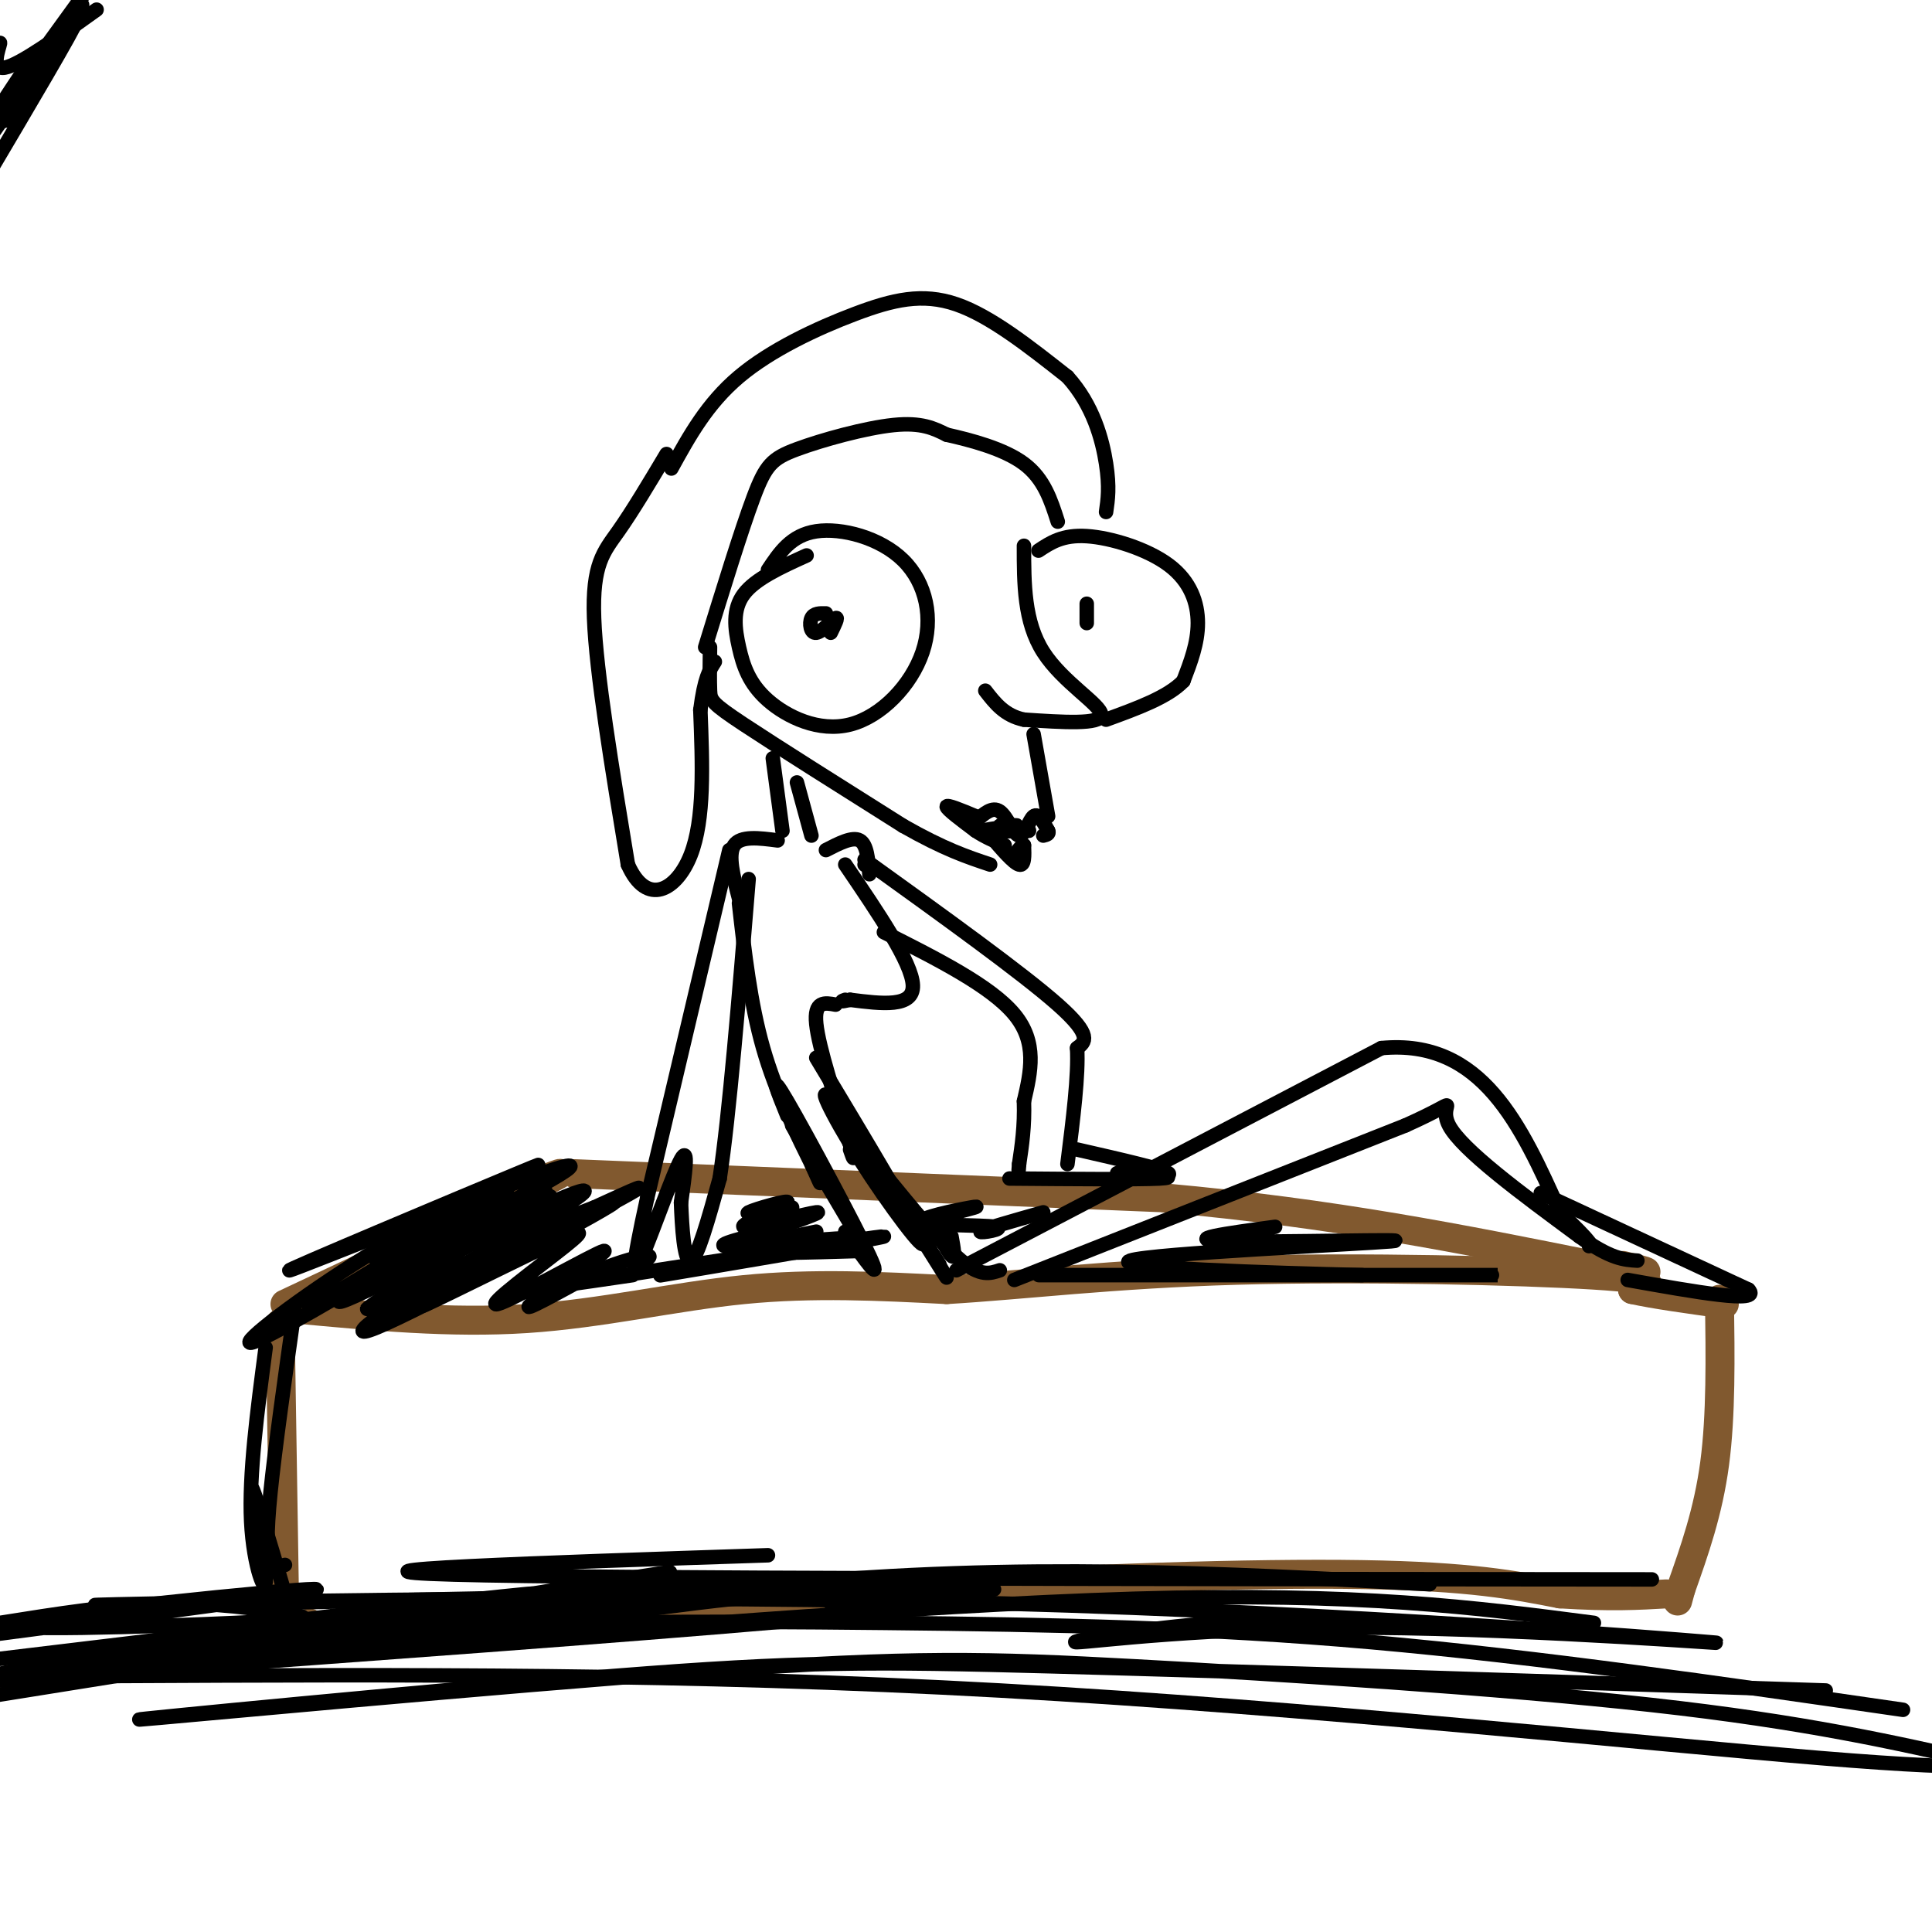<svg viewBox='0 0 400 400' version='1.1' xmlns='http://www.w3.org/2000/svg' xmlns:xlink='http://www.w3.org/1999/xlink'><g fill='none' stroke='rgb(129,89,47)' stroke-width='6' stroke-linecap='round' stroke-linejoin='round'><path d='M58,274c0.000,0.000 1.000,63.000 1,63'/><path d='M61,271c16.200,1.511 32.400,3.022 48,2c15.600,-1.022 30.600,-4.578 45,-6c14.400,-1.422 28.200,-0.711 42,0'/><path d='M196,267c15.762,-0.929 34.167,-3.250 60,-4c25.833,-0.750 59.095,0.071 74,1c14.905,0.929 11.452,1.964 8,3'/><path d='M338,267c4.500,1.000 11.750,2.000 19,3'/><path d='M356,269c0.167,12.000 0.333,24.000 -1,34c-1.333,10.000 -4.167,18.000 -7,26'/><path d='M348,329c-1.167,4.333 -0.583,2.167 0,0'/><path d='M64,336c0.083,1.583 0.167,3.167 21,2c20.833,-1.167 62.417,-5.083 104,-9'/><path d='M189,329c35.022,-2.244 70.578,-3.356 93,-3c22.422,0.356 31.711,2.178 41,4'/><path d='M323,330c10.500,0.667 16.250,0.333 22,0'/><path d='M59,270c0.000,0.000 51.000,-24.000 51,-24'/><path d='M110,246c9.000,-4.333 6.000,-3.167 3,-2'/><path d='M119,243c0.000,0.000 122.000,5.000 122,5'/><path d='M241,248c35.167,3.167 62.083,8.583 89,14'/><path d='M330,262c15.833,2.333 10.917,1.167 6,0'/></g>
<g fill='none' stroke='rgb(0,0,0)' stroke-width='3' stroke-linecap='round' stroke-linejoin='round'><path d='M167,115c-5.305,2.406 -10.610,4.812 -13,8c-2.390,3.188 -1.866,7.159 -1,11c0.866,3.841 2.075,7.552 6,11c3.925,3.448 10.565,6.634 17,5c6.435,-1.634 12.663,-8.087 15,-15c2.337,-6.913 0.783,-14.284 -4,-19c-4.783,-4.716 -12.795,-6.776 -18,-6c-5.205,0.776 -7.602,4.388 -10,8'/><path d='M171,127c-1.256,-0.024 -2.512,-0.048 -3,1c-0.488,1.048 -0.208,3.167 1,3c1.208,-0.167 3.345,-2.619 4,-3c0.655,-0.381 -0.173,1.310 -1,3'/><path d='M212,113c0.000,7.867 0.000,15.733 4,22c4.000,6.267 12.000,10.933 12,13c0.000,2.067 -8.000,1.533 -16,1'/><path d='M212,149c-4.000,-0.833 -6.000,-3.417 -8,-6'/><path d='M215,114c2.500,-1.661 5.000,-3.321 10,-3c5.000,0.321 12.500,2.625 17,6c4.500,3.375 6.000,7.821 6,12c0.000,4.179 -1.500,8.089 -3,12'/><path d='M245,141c-3.167,3.333 -9.583,5.667 -16,8'/><path d='M225,125c0.000,0.000 0.000,4.000 0,4'/><path d='M202,170c1.732,-1.548 3.464,-3.095 5,-2c1.536,1.095 2.875,4.833 4,5c1.125,0.167 2.036,-3.238 3,-4c0.964,-0.762 1.982,1.119 3,3'/><path d='M217,172c0.333,0.667 -0.333,0.833 -1,1'/><path d='M203,172c5.440,-0.030 10.881,-0.060 10,0c-0.881,0.060 -8.083,0.208 -9,0c-0.917,-0.208 4.452,-0.774 6,-1c1.548,-0.226 -0.726,-0.113 -3,0'/><path d='M207,171c0.000,0.167 1.500,0.583 3,1'/><path d='M205,173c2.417,2.833 4.833,5.667 6,6c1.167,0.333 1.083,-1.833 1,-4'/><path d='M212,175c-0.167,-0.333 -1.083,0.833 -2,2'/><path d='M214,152c0.000,0.000 3.000,17.000 3,17'/><path d='M147,134c-0.044,3.489 -0.089,6.978 0,9c0.089,2.022 0.311,2.578 7,7c6.689,4.422 19.844,12.711 33,21'/><path d='M187,171c8.500,4.833 13.250,6.417 18,8'/><path d='M146,134c3.738,-12.131 7.476,-24.262 10,-31c2.524,-6.738 3.833,-8.083 9,-10c5.167,-1.917 14.190,-4.405 20,-5c5.810,-0.595 8.405,0.702 11,2'/><path d='M196,90c4.956,1.111 11.844,2.889 16,6c4.156,3.111 5.578,7.556 7,12'/><path d='M138,94c-3.511,5.889 -7.022,11.778 -10,16c-2.978,4.222 -5.422,6.778 -5,18c0.422,11.222 3.711,31.111 7,51'/><path d='M130,179c3.889,8.822 10.111,5.378 13,-2c2.889,-7.378 2.444,-18.689 2,-30'/><path d='M145,147c0.833,-6.667 1.917,-8.333 3,-10'/><path d='M139,97c3.690,-6.708 7.381,-13.417 14,-19c6.619,-5.583 16.167,-10.042 24,-13c7.833,-2.958 13.952,-4.417 21,-2c7.048,2.417 15.024,8.708 23,15'/><path d='M221,78c5.356,5.889 7.244,13.111 8,18c0.756,4.889 0.378,7.444 0,10'/><path d='M160,157c0.000,0.000 2.000,15.000 2,15'/><path d='M165,162c0.000,0.000 3.000,11.000 3,11'/><path d='M161,174c-3.833,-0.500 -7.667,-1.000 -9,1c-1.333,2.000 -0.167,6.500 1,11'/><path d='M171,176c2.750,-1.417 5.500,-2.833 7,-2c1.500,0.833 1.750,3.917 2,7'/><path d='M175,179c6.917,10.167 13.833,20.333 14,25c0.167,4.667 -6.417,3.833 -13,3'/><path d='M176,207c-2.333,0.500 -1.667,0.250 -1,0'/><path d='M173,208c-2.250,-0.417 -4.500,-0.833 -4,4c0.500,4.833 3.750,14.917 7,25'/><path d='M176,237c1.167,4.333 0.583,2.667 0,1'/><path d='M153,187c1.167,10.333 2.333,20.667 5,30c2.667,9.333 6.833,17.667 11,26'/><path d='M169,243c1.667,4.000 0.333,1.000 -1,-2'/><path d='M151,176c0.000,0.000 -17.000,72.000 -17,72'/><path d='M134,248c-3.333,15.155 -3.167,17.042 -1,12c2.167,-5.042 6.333,-17.012 8,-20c1.667,-2.988 0.833,3.006 0,9'/><path d='M141,249c0.178,4.822 0.622,12.378 2,12c1.378,-0.378 3.689,-8.689 6,-17'/><path d='M149,244c2.000,-13.167 4.000,-37.583 6,-62'/><path d='M179,179c0.000,0.000 0.100,0.100 0.1,0.1'/><path d='M179,178c16.333,11.750 32.667,23.500 40,30c7.333,6.500 5.667,7.750 4,9'/><path d='M223,217c0.333,5.500 -0.833,14.750 -2,24'/><path d='M183,193c11.083,5.583 22.167,11.167 27,17c4.833,5.833 3.417,11.917 2,18'/><path d='M212,228c0.167,5.167 -0.417,9.083 -1,13'/><path d='M211,241c-0.167,2.167 -0.083,1.083 0,0'/><path d='M223,238c9.244,2.111 18.489,4.222 19,5c0.511,0.778 -7.711,0.222 -10,0c-2.289,-0.222 1.356,-0.111 5,0'/><path d='M237,243c2.822,0.222 7.378,0.778 3,1c-4.378,0.222 -17.689,0.111 -31,0'/><path d='M163,231c-2.000,-4.933 -4.000,-9.867 0,-3c4.000,6.867 14.000,25.533 17,32c3.000,6.467 -1.000,0.733 -5,-5'/><path d='M164,233c0.000,0.000 13.000,22.000 13,22'/><path d='M169,219c10.429,17.362 20.858,34.724 22,38c1.142,3.276 -7.003,-7.534 -13,-17c-5.997,-9.466 -9.845,-17.587 -5,-11c4.845,6.587 18.384,27.882 21,32c2.616,4.118 -5.692,-8.941 -14,-22'/><path d='M180,239c1.422,2.356 11.978,19.244 15,24c3.022,4.756 -1.489,-2.622 -6,-10'/><path d='M183,243c6.000,7.333 12.000,14.667 16,18c4.000,3.333 6.000,2.667 8,2'/><path d='M198,263c0.000,0.000 88.000,-46.000 88,-46'/><path d='M286,217c20.833,-2.000 28.917,16.000 37,34'/><path d='M323,251c7.167,6.833 6.583,6.917 6,7'/><path d='M210,265c0.000,0.000 81.000,-32.000 81,-32'/><path d='M291,233c13.400,-6.000 6.400,-5.000 9,0c2.600,5.000 14.800,14.000 27,23'/><path d='M327,256c6.500,4.667 9.250,4.833 12,5'/><path d='M319,247c0.000,0.000 43.000,20.000 43,20'/><path d='M362,267c3.000,3.000 -11.000,0.500 -25,-2'/><path d='M91,250c13.887,-5.946 27.774,-11.893 16,-7c-11.774,4.893 -49.208,20.625 -47,20c2.208,-0.625 44.060,-17.607 55,-21c10.940,-3.393 -9.030,6.804 -29,17'/><path d='M86,259c-13.105,7.740 -31.368,18.590 -34,19c-2.632,0.410 10.368,-9.620 24,-18c13.632,-8.380 27.895,-15.108 26,-13c-1.895,2.108 -19.947,13.054 -38,24'/><path d='M61,271c-2.044,14.511 -4.089,29.022 -5,38c-0.911,8.978 -0.689,12.422 0,14c0.689,1.578 1.844,1.289 3,1'/><path d='M55,279c-1.738,13.161 -3.476,26.321 -3,36c0.476,9.679 3.167,15.875 3,12c-0.167,-3.875 -3.190,-17.821 -3,-19c0.190,-1.179 3.595,10.411 7,22'/><path d='M68,338c-1.956,1.867 -3.911,3.733 13,2c16.911,-1.733 52.689,-7.067 71,-9c18.311,-1.933 19.156,-0.467 20,1'/><path d='M106,337c-18.089,2.378 -36.178,4.756 -11,3c25.178,-1.756 93.622,-7.644 140,-9c46.378,-1.356 70.689,1.822 95,5'/><path d='M342,327c-108.750,-0.083 -217.500,-0.167 -248,-1c-30.500,-0.833 17.250,-2.417 65,-4'/><path d='M296,328c-42.674,-2.295 -85.348,-4.590 -134,0c-48.652,4.590 -103.281,16.066 -119,17c-15.719,0.934 7.473,-8.675 50,-13c42.527,-4.325 104.389,-3.365 112,-3c7.611,0.365 -39.028,0.137 -74,2c-34.972,1.863 -58.278,5.818 -66,7c-7.722,1.182 0.139,-0.409 8,-2'/><path d='M73,336c23.571,-3.917 78.500,-12.708 63,-10c-15.500,2.708 -101.429,16.917 -130,21c-28.571,4.083 0.214,-1.958 29,-8'/><path d='M35,339c26.644,-3.911 78.756,-9.689 75,-9c-3.756,0.689 -63.378,7.844 -123,15'/><path d='M0,336c11.772,-1.876 23.544,-3.751 34,-4c10.456,-0.249 19.597,1.129 25,2c5.403,0.871 7.067,1.233 -10,2c-17.067,0.767 -52.864,1.937 -46,0c6.864,-1.937 56.390,-6.982 62,-7c5.610,-0.018 -32.695,4.991 -71,10'/><path d='M293,337c-12.977,-1.008 -25.954,-2.017 -41,-1c-15.046,1.017 -32.160,4.059 -29,4c3.160,-0.059 26.592,-3.220 61,-3c34.408,0.220 79.790,3.822 70,3c-9.790,-0.822 -74.751,-6.067 -146,-8c-71.249,-1.933 -148.785,-0.552 -176,0c-27.215,0.552 -4.107,0.276 19,0'/><path d='M51,332c46.156,-1.022 152.044,-3.578 151,-1c-1.044,2.578 -109.022,10.289 -217,18'/><path d='M24,347c59.311,-0.289 118.622,-0.578 183,3c64.378,3.578 133.822,11.022 170,14c36.178,2.978 39.089,1.489 42,0'/><path d='M378,350c-61.103,-1.991 -122.206,-3.981 -160,-5c-37.794,-1.019 -52.279,-1.065 -91,2c-38.721,3.065 -101.679,9.241 -98,9c3.679,-0.241 73.997,-6.900 117,-10c43.003,-3.100 58.693,-2.642 89,-1c30.307,1.642 75.231,4.469 107,8c31.769,3.531 50.385,7.765 69,12'/><path d='M394,354c-37.827,-5.482 -75.655,-10.964 -110,-14c-34.345,-3.036 -65.208,-3.625 -101,-4c-35.792,-0.375 -76.512,-0.536 -111,2c-34.488,2.536 -62.744,7.768 -91,13'/><path d='M-1,351c0.000,0.000 125.000,-20.000 125,-20'/><path d='M105,247c-16.211,7.728 -32.422,15.456 -26,13c6.422,-2.456 35.478,-15.097 34,-13c-1.478,2.097 -33.489,18.933 -41,22c-7.511,3.067 9.478,-7.636 22,-14c12.522,-6.364 20.578,-8.390 20,-7c-0.578,1.390 -9.789,6.195 -19,11'/><path d='M95,259c-8.165,5.081 -19.079,12.283 -19,12c0.079,-0.283 11.151,-8.049 24,-15c12.849,-6.951 27.475,-13.085 18,-7c-9.475,6.085 -43.050,24.390 -39,23c4.050,-1.390 45.725,-22.476 48,-23c2.275,-0.524 -34.849,19.513 -47,25c-12.151,5.487 0.671,-3.575 12,-10c11.329,-6.425 21.164,-10.212 31,-14'/><path d='M123,250c8.392,-3.823 13.871,-6.380 4,-1c-9.871,5.380 -35.093,18.697 -39,21c-3.907,2.303 13.502,-6.408 23,-11c9.498,-4.592 11.084,-5.065 6,-1c-5.084,4.065 -16.837,12.667 -14,12c2.837,-0.667 20.264,-10.603 22,-11c1.736,-0.397 -12.218,8.744 -15,11c-2.782,2.256 5.609,-2.372 14,-7'/><path d='M124,263c4.489,-1.844 8.711,-2.956 10,-3c1.289,-0.044 -0.356,0.978 -2,2'/><path d='M131,264c-11.930,1.745 -23.860,3.490 -8,1c15.860,-2.490 59.509,-9.214 60,-9c0.491,0.214 -42.178,7.367 -46,8c-3.822,0.633 31.202,-5.253 38,-7c6.798,-1.747 -14.629,0.644 -22,1c-7.371,0.356 -0.685,-1.322 6,-3'/><path d='M159,255c4.291,-1.643 12.020,-4.250 10,-4c-2.020,0.250 -13.789,3.356 -15,3c-1.211,-0.356 8.135,-4.173 9,-5c0.865,-0.827 -6.753,1.335 -8,2c-1.247,0.665 3.876,-0.168 9,-1'/><path d='M169,255c-8.250,1.667 -16.500,3.333 -15,4c1.500,0.667 12.750,0.333 24,0'/><path d='M228,264c-10.667,0.000 -21.333,0.000 -3,0c18.333,0.000 65.667,0.000 80,0c14.333,0.000 -4.333,0.000 -23,0'/><path d='M282,264c-18.276,-0.427 -52.466,-1.496 -48,-3c4.466,-1.504 47.587,-3.443 54,-4c6.413,-0.557 -23.882,0.270 -34,0c-10.118,-0.270 -0.059,-1.635 10,-3'/><path d='M216,251c-6.373,1.799 -12.746,3.598 -13,4c-0.254,0.402 5.612,-0.593 3,-1c-2.612,-0.407 -13.703,-0.225 -15,-1c-1.297,-0.775 7.201,-2.507 10,-3c2.799,-0.493 -0.100,0.254 -3,1'/><path d='M198,251c-1.548,0.143 -3.917,0.000 -4,2c-0.083,2.000 2.119,6.143 3,7c0.881,0.857 0.440,-1.571 0,-4'/><path d='M6,13c-4.500,6.750 -9.000,13.500 -7,11c2.000,-2.500 10.500,-14.250 19,-26'/><path d='M17,1c0.000,0.000 -23.000,33.000 -23,33'/><path d='M1,25c7.833,-11.500 15.667,-23.000 15,-21c-0.667,2.000 -9.833,17.500 -19,33'/><path d='M20,2c-7.978,5.733 -15.956,11.467 -19,12c-3.044,0.533 -1.156,-4.133 -1,-5c0.156,-0.867 -1.422,2.067 -3,5'/><path d='M202,169c-3.000,-1.250 -6.000,-2.500 -6,-2c0.000,0.500 3.000,2.750 6,5'/><path d='M202,172c2.000,1.333 4.000,2.167 6,3'/></g>
</svg>